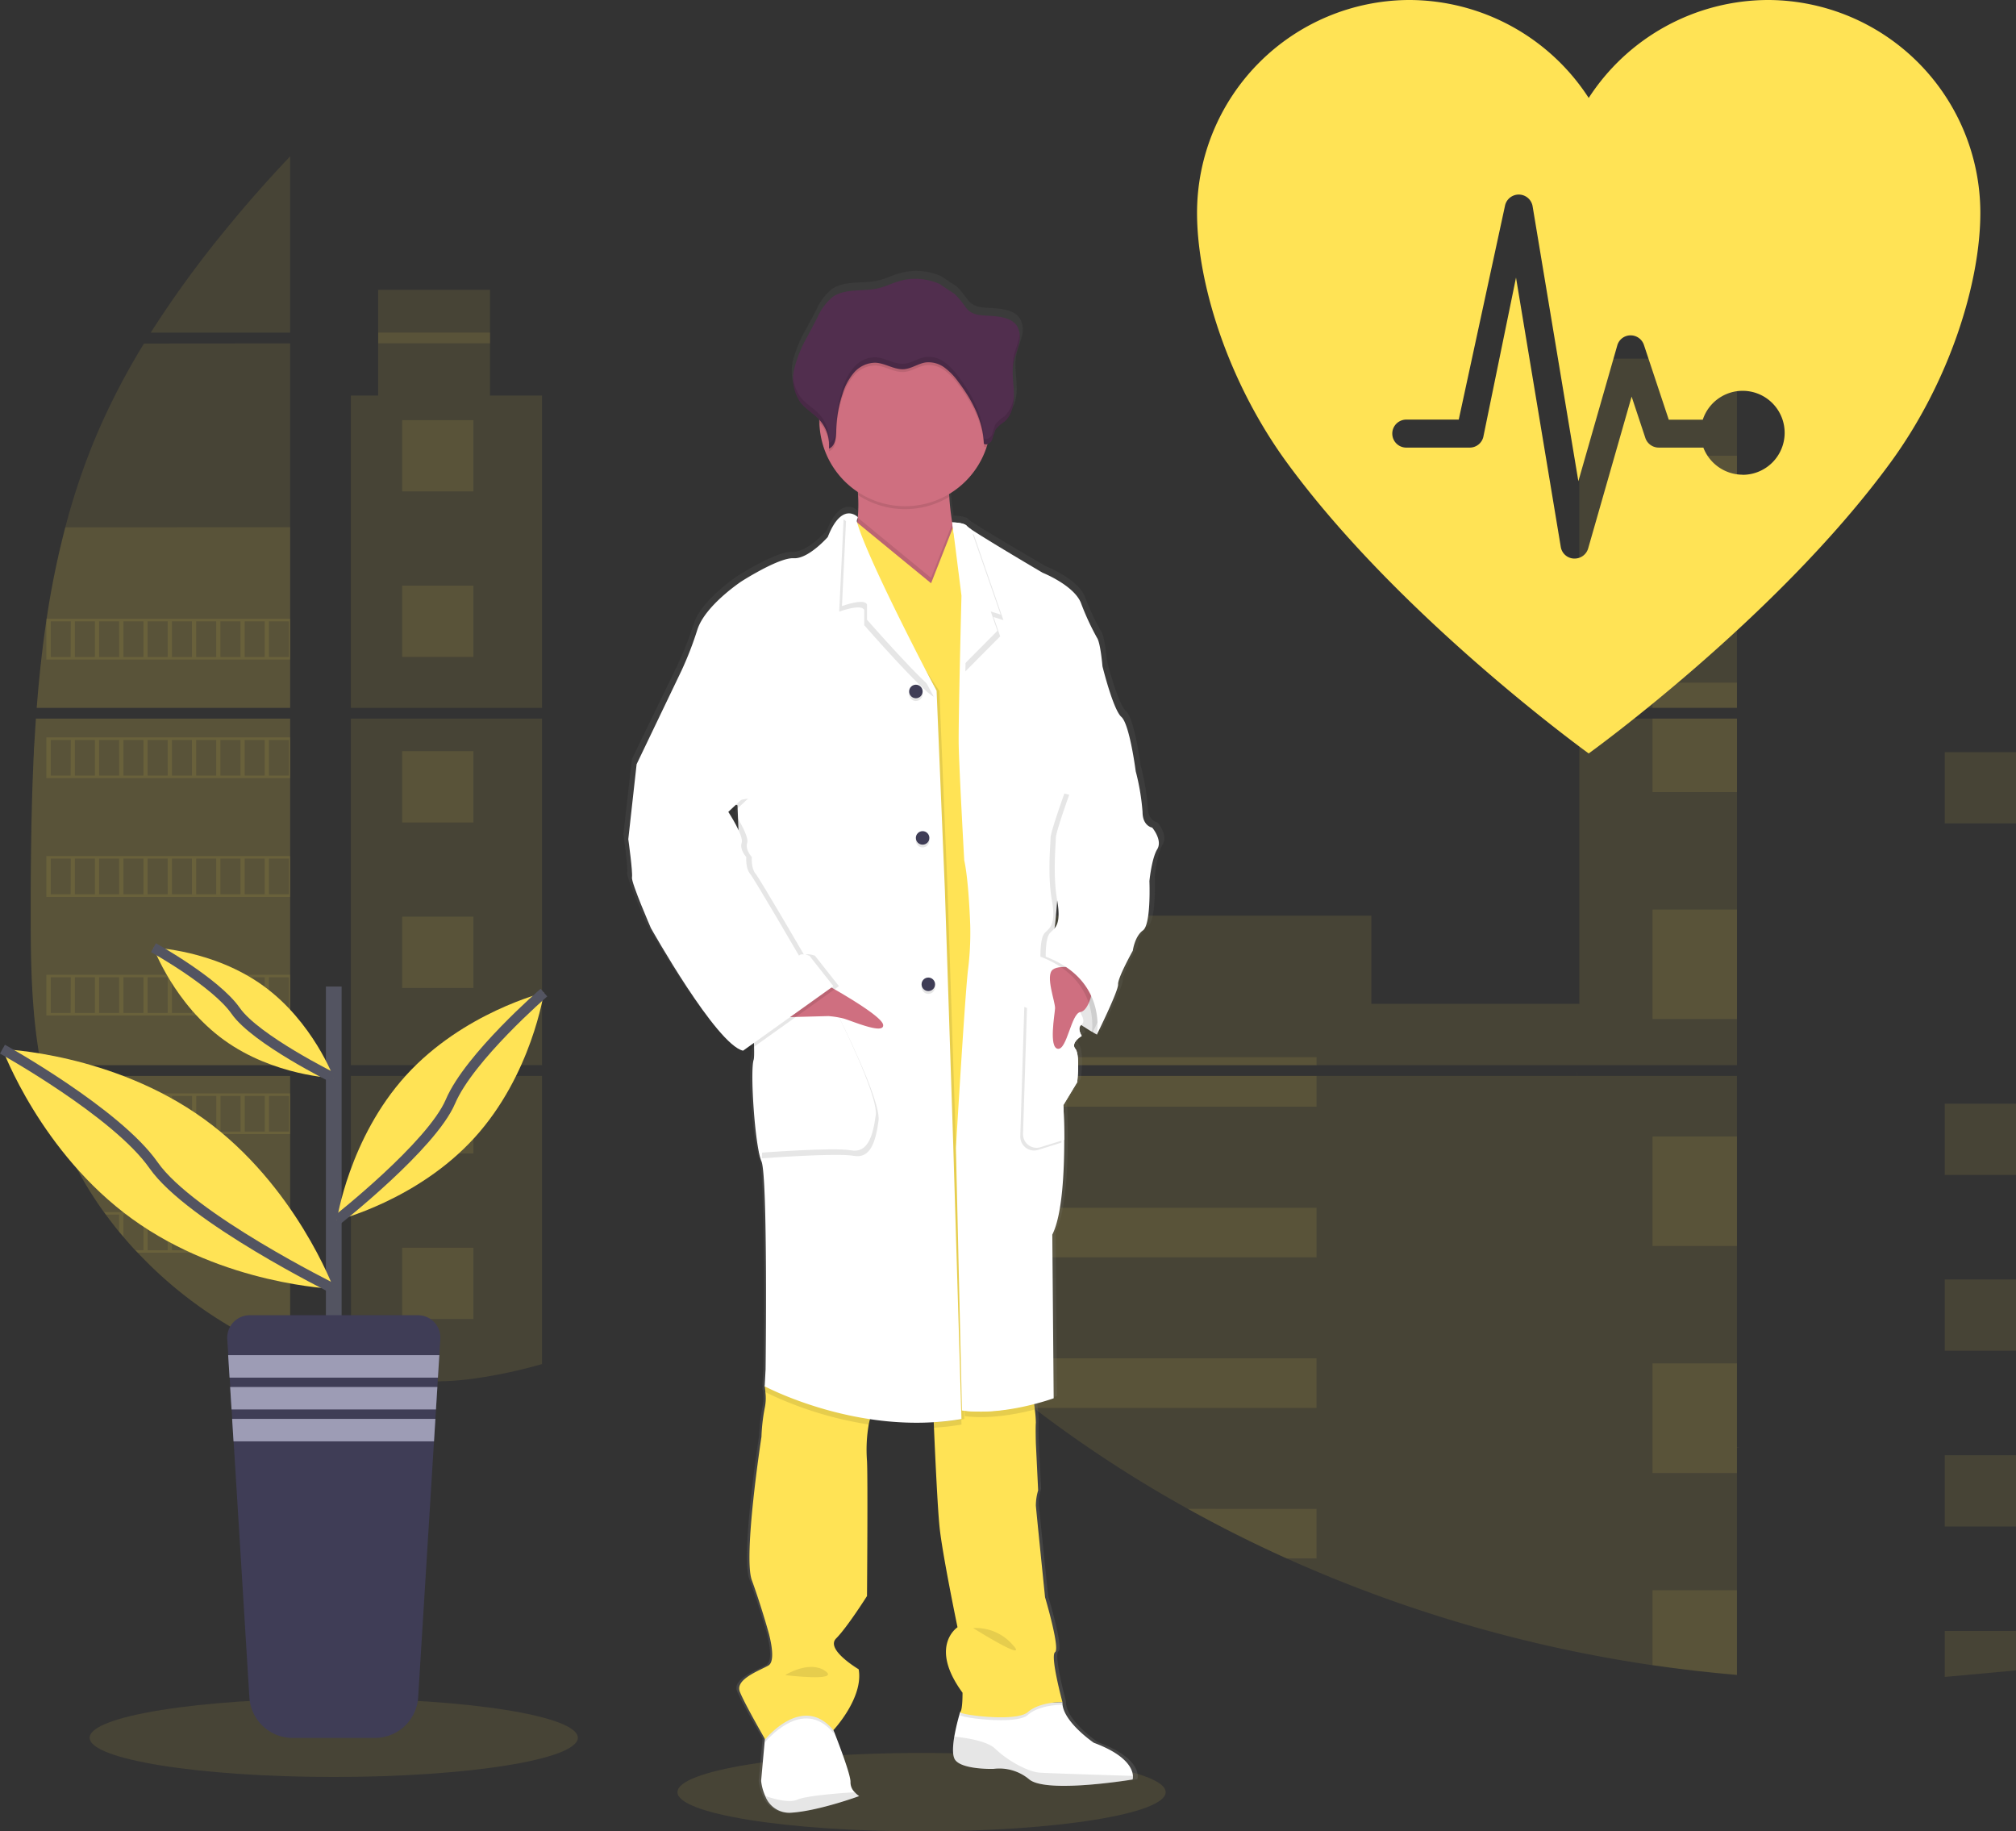 <svg xmlns="http://www.w3.org/2000/svg" width="397.977" height="361.436"><rect width="100%" height="100%" fill="#333333" stroke="none"/><defs><linearGradient id="a" x1=".5" y1="1" x2=".5" gradientUnits="objectBoundingBox"><stop offset="0" stop-color="gray" stop-opacity=".251"/><stop offset=".54" stop-color="gray" stop-opacity=".122"/><stop offset="1" stop-color="gray" stop-opacity=".102"/></linearGradient></defs><g data-name="biology faculty" transform="translate(.005 -51.42)"><ellipse data-name="Ellipse 795" cx="48.186" cy="7.739" rx="48.186" ry="7.739" transform="translate(133.734 397.378)" fill="#ffe355" opacity=".1"/><path data-name="Path 6239" d="M7.087 193.239h50.189v68.407H10.758c-.124.7-.242 1.409-.371 2.117h46.886v55.169c-.084-.025-.158-.054-.237-.084a91.147 91.147 0 0 1-3.956-1.671l-.841-.381q-1.978-.935-3.956-1.978a52.62 52.62 0 0 1-1.375-.752 82.3 82.3 0 0 1-19.722-15.409c-.168-.163-.326-.336-.495-.495-.8-.87-1.587-1.751-2.349-2.651l-.841-.989c-.9-1.1-1.77-2.235-2.616-3.383-.124-.168-.242-.336-.371-.495a73.627 73.627 0 0 1-8.506-15.38c-.069-.163-.129-.341-.193-.495q-1.019-2.621-1.805-5.291a40.471 40.471 0 0 1-.633-2.26 12.08 12.08 0 0 1-.183-.673c-2.805-10.962-3.136-22.35-3.136-33.66v-3.956c0-4.574.054-9.178.134-13.777 0-1.192.049-2.379.074-3.575q.1-4.555.3-9.109c.03-.846.069-1.686.114-2.527a14.313 14.313 0 0 1 .074-1.454c.115-1.762.214-3.507.333-5.248Z" fill="#ffe355" opacity=".1"/><path data-name="Path 6240" d="M57.276 117.073h-27.53a208.692 208.692 0 0 1 14.643-20.157c4.09-5.024 8.407-9.92 12.887-14.638Z" fill="#ffe355" opacity=".1"/><path data-name="Path 6241" d="M57.276 119.189v71.933H7.245c0-.208.035-.42.049-.628.045-.569.089-1.137.138-1.7.054-.663.114-1.33.178-1.978s.134-1.439.208-2.156.143-1.444.227-2.161.158-1.434.247-2.146.168-1.434.262-2.146c.074-.593.153-1.182.232-1.775.114-.836.232-1.676.361-2.507a2.313 2.313 0 0 1 .054-.371 171.058 171.058 0 0 1 3.684-18.06 133.561 133.561 0 0 1 6.206-18.3 137.357 137.357 0 0 1 9.337-17.981Z" fill="#ffe355" opacity=".1"/><path data-name="Path 6243" d="M57.276 155.472v35.65H7.245c0-.208.035-.42.049-.628.045-.569.089-1.137.138-1.7.054-.663.114-1.33.178-1.978s.134-1.439.208-2.156.143-1.444.227-2.161.158-1.434.247-2.146.168-1.434.262-2.146c.074-.593.153-1.182.232-1.775.114-.836.232-1.676.361-2.507a2.313 2.313 0 0 1 .054-.371 171.058 171.058 0 0 1 3.684-18.06Z" fill="#ffe355" opacity=".1"/><path data-name="Path 6244" d="M7.087 193.239h50.189v68.407H10.758c-.124.7-.242 1.409-.371 2.117h46.886v55.169c-.084-.025-.158-.054-.237-.084a91.147 91.147 0 0 1-3.956-1.671l-.841-.381q-1.978-.935-3.956-1.978a52.62 52.62 0 0 1-1.375-.752 82.3 82.3 0 0 1-19.722-15.409c-.168-.163-.326-.336-.495-.495-.8-.87-1.587-1.751-2.349-2.651l-.841-.989c-.9-1.1-1.77-2.235-2.616-3.383-.124-.168-.242-.336-.371-.495a73.627 73.627 0 0 1-8.506-15.38c-.069-.163-.129-.341-.193-.495q-1.019-2.621-1.805-5.291a40.471 40.471 0 0 1-.633-2.26 12.08 12.08 0 0 1-.183-.673c-2.805-10.962-3.136-22.35-3.136-33.66v-3.956c0-4.574.054-9.178.134-13.777 0-1.192.049-2.379.074-3.575q.1-4.555.3-9.109c.03-.846.069-1.686.114-2.527a14.313 14.313 0 0 1 .074-1.454c.115-1.762.214-3.507.333-5.248Z" fill="#ffe355" opacity=".1"/><path data-name="Path 6245" d="M106.998 129.485v61.637h-37.74v-61.637h5.38v-20.869h22.085v20.869Z" fill="#ffe355" opacity=".1"/><path data-name="Rectangle 1148" fill="#ffe355" opacity=".1" d="M69.263 193.234h37.732v68.407H69.263z"/><path data-name="Path 6246" d="M69.258 263.763h37.737v56.87a98.47 98.47 0 0 1-13.575 2.883l-1.128.139c-.554.064-1.1.119-1.647.173s-1.108.094-1.657.129h-.173c-.237 0-.495.03-.727.035h-.252c-.3 0-.593.03-.89.04-.42.025-.841.03-1.271.035h-3.5l-.954-.035c-.495 0-1.029-.054-1.543-.089l-.949-.069-1.182-.109a49.838 49.838 0 0 1-2.473-.282l-.989-.138-.495-.069a75.68 75.68 0 0 1-2.473-.425c-.608-.1-1.212-.232-1.825-.356Z" fill="#ffe355" opacity=".1"/><path data-name="Rectangle 1149" fill="#ffe355" opacity=".1" d="M311.772 122.206h31.115v68.912h-31.115z"/><path data-name="Path 6247" d="M342.892 193.234v68.41H188.448v-29.506h82.264v17.406h41.056v-56.31Z" fill="#ffe355" opacity=".1"/><path data-name="Path 6248" d="M343.382 337.11h-.495v44.878q-8.357-.707-16.665-1.924a272.416 272.416 0 0 1-72.23-21.077q-9.955-4.48-19.5-9.782a248.872 248.872 0 0 1-30.482-19.934q-3.64-2.789-7.185-5.707c-1.637-1.35-3.264-2.735-4.911-4.08a109.562 109.562 0 0 0-3.462-2.705v-53.016h122.91c-.084-.316-.168-.633-.257-.945.094.312.183.628.267.945h31.516v73.318c.167.007.331.019.494.029Z" fill="#ffe355" opacity=".1"/><path data-name="Rectangle 1150" fill="#ffe355" opacity=".1" d="M326.222 141.364h16.67v21.606h-16.67z"/><path data-name="Rectangle 1151" fill="#ffe355" opacity=".1" d="M326.222 186.148h16.67v4.975h-16.67z"/><path data-name="Rectangle 1152" fill="#ffe355" opacity=".1" d="M326.222 193.234h16.67v14.514h-16.67z"/><path data-name="Rectangle 1153" fill="#ffe355" opacity=".1" d="M326.222 230.932h16.67v21.606h-16.67z"/><path data-name="Rectangle 1154" fill="#ffe355" opacity=".1" d="M326.222 275.716h16.67v21.606h-16.67z"/><path data-name="Path 6254" d="M342.887 337.081a2.741 2.741 0 0 1 .495.03h-.495v5.019h-16.665V320.5h16.665Z" fill="#ffe355" opacity=".1"/><path data-name="Path 6255" d="M342.887 365.274v16.69q-8.357-.707-16.665-1.924v-14.766Z" fill="#ffe355" opacity=".1"/><path data-name="Rectangle 1155" fill="#ffe355" opacity=".1" d="M188.448 260.059h71.444v1.587h-71.444z"/><path data-name="Rectangle 1156" fill="#ffe355" opacity=".1" d="M188.448 263.758h71.444v6.083h-71.444z"/><path data-name="Rectangle 1157" fill="#ffe355" opacity=".1" d="M188.448 289.78h71.444v9.782h-71.444z"/><path data-name="Path 6256" d="M259.887 319.501v9.782h-55.881q-3.64-2.779-7.19-5.707c-1.637-1.35-3.259-2.735-4.911-4.075Z" fill="#ffe355" opacity=".1"/><path data-name="Path 6257" d="M259.887 349.217v9.775h-5.9q-9.945-4.485-19.5-9.787Z" fill="#ffe355" opacity=".1"/><path data-name="Rectangle 1158" fill="#ffe355" opacity=".1" d="M383.908 199.866h14.064v14.064h-14.064z"/><path data-name="Rectangle 1159" fill="#ffe355" opacity=".1" d="M79.391 134.337h14.064v14.064H79.391z"/><path data-name="Rectangle 1160" fill="#ffe355" opacity=".1" d="M79.391 167.005h14.064v14.064H79.391z"/><path data-name="Rectangle 1161" fill="#ffe355" opacity=".1" d="M79.391 199.673h14.064v14.064H79.391z"/><path data-name="Rectangle 1162" fill="#ffe355" opacity=".1" d="M79.391 232.336h14.064V246.4H79.391z"/><path data-name="Rectangle 1163" fill="#ffe355" opacity=".1" d="M79.391 265.004h14.064v14.064H79.391z"/><path data-name="Rectangle 1164" fill="#ffe355" opacity=".1" d="M79.391 297.672h14.064v14.064H79.391z"/><path data-name="Rectangle 1168" fill="#ffe355" opacity=".1" d="M383.908 269.242h14.064v14.064h-14.064z"/><path data-name="Rectangle 1170" fill="#ffe355" opacity=".1" d="M383.908 303.933h14.064v14.064h-14.064z"/><path data-name="Rectangle 1172" fill="#ffe355" opacity=".1" d="M383.908 338.624h14.064v14.064h-14.064z"/><path data-name="Path 6258" d="M383.908 382.379v-9.07h14.059v7.779Z" fill="#ffe355" opacity=".1"/><path data-name="Path 6259" d="M9.144 173.542v8.046h48.132v-8.046Zm4.8 7.541h-3.93v-7.047h3.956Zm4.792 0h-3.959v-7.047h3.956Zm4.782 0h-3.959v-7.047h3.956Zm4.792 0h-3.954v-7.047h3.956Zm4.787 0h-3.959v-7.047h3.956Zm4.792 0h-3.96v-7.047h3.956Zm4.792 0h-3.96v-7.047h3.956Zm4.787 0h-3.964v-7.047h3.956Zm4.787 0h-3.956v-7.047h3.956Zm4.787 0h-3.956v-7.047h3.956Z" fill="#ffe355" opacity=".1"/><path data-name="Path 6260" d="M9.144 196.953v8.046h48.132v-8.046Zm4.8 7.537h-3.93v-7.027h3.956Zm4.792 0h-3.959v-7.027h3.956Zm4.782 0h-3.959v-7.027h3.956Zm4.792 0h-3.954v-7.027h3.956Zm4.787 0h-3.959v-7.027h3.956Zm4.792 0h-3.96v-7.027h3.956Zm4.792 0h-3.96v-7.027h3.956Zm4.787 0h-3.964v-7.027h3.956Zm4.787 0h-3.956v-7.027h3.956Zm4.787 0h-3.956v-7.027h3.956Z" fill="#ffe355" opacity=".1"/><path data-name="Path 6261" d="M9.144 220.374v8.061h48.132v-8.061Zm4.8 7.537h-3.93v-7.037h3.956Zm4.792 0h-3.959v-7.037h3.956Zm4.782 0h-3.959v-7.037h3.956Zm4.792 0h-3.954v-7.037h3.956Zm4.787 0h-3.959v-7.037h3.956Zm4.792 0h-3.96v-7.037h3.956Zm4.792 0h-3.96v-7.037h3.956Zm4.787 0h-3.964v-7.037h3.956Zm4.787 0h-3.956v-7.037h3.956Zm4.787 0h-3.956v-7.037h3.956Z" fill="#ffe355" opacity=".1"/><path data-name="Path 6262" d="M9.144 243.794v8.04h48.132v-8.04Zm4.8 7.536h-3.93v-7.037h3.956Zm4.792 0h-3.959v-7.037h3.956Zm4.782 0h-3.959v-7.037h3.956Zm4.792 0h-3.954v-7.037h3.956Zm4.787 0h-3.959v-7.037h3.956Zm4.792 0h-3.96v-7.037h3.956Zm4.792 0h-3.96v-7.037h3.956Zm4.787 0h-3.964v-7.037h3.956Zm4.787 0h-3.956v-7.037h3.956Zm4.787 0h-3.956v-7.037h3.956Z" fill="#ffe355" opacity=".1"/><path data-name="Path 6263" d="M9.352 267.21c.193.757.41 1.513.638 2.26v-1.755h3.956v7.032H11.83c.064.163.129.341.193.495h45.254v-8.032Zm9.4 7.536h-3.96v-7.032h3.956Zm4.782 0h-3.96v-7.032h3.956Zm4.792 0h-3.97v-7.032h3.956Zm4.787 0h-3.96v-7.032h3.956Zm4.792 0h-3.96v-7.032h3.956Zm4.792 0h-3.96v-7.032h3.955Zm4.787 0h-3.96v-7.032h3.956Zm4.787 0h-3.956v-7.032h3.956Zm4.787 0h-3.956v-7.032h3.956Z" fill="#ffe355" opacity=".1"/><path data-name="Path 6264" d="M20.528 290.63c.124.158.242.336.371.495h2.616v3.378c.282.336.559.673.846.989v-4.386h3.956v7.054h-1.6c.158.163.312.336.495.495h30.082v-8.025Zm12.566 7.532h-3.956v-7.027h3.956Zm4.792 0H33.93v-7.027h3.956Zm4.792 0h-3.956v-7.027h3.956Zm4.787 0h-3.957v-7.027h3.96Zm4.787 0h-3.956v-7.027h3.956Zm4.787 0h-3.956v-7.027h3.956Z" fill="#ffe355" opacity=".1"/><path data-name="Path 6265" d="M46.93 314.046c.45.257.91.495 1.375.752v-.247h3.956v2.225l.841.391v-2.616h3.956v4.275a1.239 1.239 0 0 0 .237.089v-4.869Z" fill="#ffe355" opacity=".1"/><path data-name="Path 6266" d="M373.349 191.123Zm-30.462 145.955Zm-31.783-74.262c.094.317.173.633.262.945a17.173 17.173 0 0 0-.262-.947Zm62.246-71.706ZM74.658 117.058v2.112h22.09v-2.112Zm268.229 220.02Zm-31.783-74.262c.094.317.173.633.262.945a17.173 17.173 0 0 0-.262-.947Zm62.246-71.706Zm-30.463 145.951Zm-31.783-74.248c.094.317.173.633.262.945a17.841 17.841 0 0 0-.262-.944Z" fill="#ffe355" opacity=".1"/><path data-name="Path 6267" d="M401.062 327.024s-1.948-.272-1.948-3.111a44.468 44.468 0 0 0-1.395-8.14c0-.025-1.207-9.233-2.873-10.7s-3.808-10.059-3.808-10.059-.366-4.663-1.113-5.667a48.15 48.15 0 0 1-3.244-6.968c-1.489-3.506-7.695-5.934-7.695-5.934s-11.221-6.508-14.4-8.629a4.875 4.875 0 0 1-.806-.608c-.554-.727-2.967-.742-2.967-.742a48.626 48.626 0 0 1-.574-5.079 3.863 3.863 0 0 0-.025-.534 17.111 17.111 0 0 0 7.522-9.307c.059-.188.109-.386.163-.574a1.607 1.607 0 0 0 .964-.87 18.137 18.137 0 0 1 .648-1.978 7.45 7.45 0 0 1 1.83-1.607c1.573-1.335 1.978-3.585 1.9-5.633-.049-1.657-.316-3.328-.213-4.975l.03-.415c.03-.247.064-.495.109-.732.242-1.226.771-2.384 1.068-3.6a4.631 4.631 0 0 0-.366-3.635c-1.014-1.538-3.125-1.845-4.98-2-2.1-.178-3.981.054-5.326-1.691a18.985 18.985 0 0 0-2.117-2.557c-.277-.257-2.967-1.9-2.967-2.008a12.022 12.022 0 0 0-8.382-.643c-1.395.406-2.71 1.068-4.124 1.4-3.051.722-6.562-.059-9.154 1.686a10.758 10.758 0 0 0-3.12 4.095q-.989 1.894-2.008 3.783a24.508 24.508 0 0 0-2.666 6.473 10.276 10.276 0 0 0-.178 1.513v.806a2.661 2.661 0 0 0 .03.495c.03.153.025.2.04.307s.04.336.069.495.089.435.148.653c.025.094.059.183.089.272.049.168.109.331.173.495.035.084.069.173.109.257a4.625 4.625 0 0 0 .252.495c.04.069.069.134.109.2a6.564 6.564 0 0 0 .455.663c1.058 1.32 2.616 2.161 3.768 3.4v.554a16.927 16.927 0 0 0 7.7 13.822c0 .188.025.381.035.569a28.3 28.3 0 0 1-.054 4.406 2.077 2.077 0 0 0-1.642-.732 2.369 2.369 0 0 0-.633.054l-.044-.035v.045c-1.088.267-2.428 1.4-3.709 4.619 0 0-3.9 4.391-6.864 4.208s-10.479 4.569-10.479 4.569-7.329 4.757-8.9 9.6a67.674 67.674 0 0 1-3.155 8.051l-9.06 18.668-1.672 14.811s.925 6.587.742 7.591 3.8 10.059 3.8 10.059 13.169 23.139 18.55 24.326l.386-.272a3.154 3.154 0 0 0 .727.272l1.108-.781a12.07 12.07 0 0 1-.084 2.611c-.742 2.285.277 17.195 1.573 20.117s.836 41.243.836 41.243l-.183 3.383a1.434 1.434 0 0 0 .044.3l-.044.8.134.069a9.525 9.525 0 0 1-.134 3.219 35.8 35.8 0 0 0-.653 5.677s-3.7 23.678-1.948 28.435 3.249 9.97 3.249 9.97 1.854 5.934.089 6.948-6.785 2.715-5.751 5.188c.94 2.285 4.505 8.407 5.034 9.3l-.044.47-.727 7.878a9.889 9.889 0 0 0 .836 3.007 5.181 5.181 0 0 0 5.286 3.3 27.078 27.078 0 0 0 1.622-.168 70.1 70.1 0 0 0 12.017-3.125 4.9 4.9 0 0 1-.94-.776 2.715 2.715 0 0 1-.826-1.978c.079-1.434-2.606-8.268-3.274-9.95l-.158-.381s6.122-6.4 5.1-12.071c0 0-6.775-3.956-4.545-6.127s6.216-8.407 6.216-8.407.183-23.317 0-26.8a28.83 28.83 0 0 1 .341-7.235c.074-.361.163-.712.257-1.058a64.549 64.549 0 0 0 9.317.707c1.137 0 2.295 0 3.462-.069q0 .495.045 1.068c.257 5.776.737 15.9 1.128 19.667.554 5.4 3.615 19.934 3.615 19.934s-5.84 3.748 1.019 12.986c0 0 0 3.348-.455 3.833a41.922 41.922 0 0 0-1.172 4.827c-.287 1.741-.406 3.5.059 4.416 1.113 2.186 7.789 2.008 7.789 2.008l.163-.03a9.569 9.569 0 0 1 7.067 2.131c2.537 2.037 12.165 1.142 17.378.495a80.406 80.406 0 0 0 3.407-.495 1.978 1.978 0 0 0 .069-.712c-.054-1.281-1.058-4.09-7.863-6.6 0 0-6.4-4.3-6.31-8.051h-.866a6.977 6.977 0 0 1 .885 0s-2.507-9.149-1.484-9.89-2.042-10.88-2.042-10.88-1.756-17.012-1.85-18.2a10.386 10.386 0 0 1 .46-3.017l-.46-9.327s-.089-3.1 0-4.109a20.528 20.528 0 0 0-.213-2.616c-.044-.346-.089-.707-.138-1.063 2.4-.608 3.956-1.172 3.956-1.172l-.277-32.465c2.037-3.956 2.413-12.635 2.4-18.792 0-3.956-.178-6.884-.178-6.884l2.784-4.545s.643-5.44-.376-6.632a1.142 1.142 0 0 1 .124-1.558 5.177 5.177 0 0 1 .608-.415s-.03-.045-.064-.109a4.914 4.914 0 0 1 .618-.44s-.989-1.533-.1-2.181c.831.564 1.573.989 2.136 1.335-.04.361-.079.569-.079.569l.237-.495.875.495s4.362-8.689 4.268-9.97 2.967-6.676 2.967-6.676.371-2.834 2.042-4.02 1.3-9.787 1.3-9.787.465-4.48 1.578-6.31-1.015-4.296-1.015-4.296Zm-83.456-3.813.084 2.072-.851-1.37Z" transform="translate(-172.548 -113.277)" fill="url(#a)"/><path data-name="Path 6268" d="m217.615 251.054-1.068 4.55s-8.555-4.367-10.1-9.915 2.581-7.655 2.581-7.655l7.972 3.378Z" fill="#fff"/><path data-name="Path 6269" d="m217.615 251.054-1.068 4.55s-8.555-4.367-10.1-9.915 2.581-7.655 2.581-7.655l7.972 3.378Z" opacity=".1"/><path data-name="Path 6270" d="M169.602 405.893s-7.912 2.908-13.352 3.274a5.08 5.08 0 0 1-5.187-3.284 9.939 9.939 0 0 1-.816-2.992l.707-7.838.376-4.174 11.557-3 1.637 5 .153.381c.658 1.671 3.294 8.471 3.214 9.89a2.7 2.7 0 0 0 .811 1.953 4.7 4.7 0 0 0 .9.79Z" fill="#fff"/><path data-name="Path 6271" d="M223.648 401.908a1.978 1.978 0 0 1-.069.707s-16.923 2.824-20.384 0a9.168 9.168 0 0 0-7.121-2.087s-6.547.178-7.64-1.978c-.455-.905-.336-2.661-.054-4.391a41.842 41.842 0 0 1 1.147-4.8l.262-.208 1.558-1.251 18.238-.539h.138c-.089 3.729 6.191 8.006 6.191 8.006 6.671 2.471 7.655 5.265 7.734 6.541Z" fill="#fff"/><path data-name="Path 6272" d="M223.651 401.908a2.018 2.018 0 0 1-.074.707s-16.918 2.824-20.379 0a9.168 9.168 0 0 0-7.116-2.087s-6.552.178-7.64-1.978c-.455-.91-.341-2.661-.059-4.391 2.522.252 6.5.88 8.066 2.379 2.364 2.28 6.369 4.555 8.827 4.733 1.919.123 13.427.489 18.375.637Z" opacity=".1"/><path data-name="Path 6273" d="M169.602 405.894s-7.912 2.908-13.352 3.274a5.067 5.067 0 0 1-5.183-3.289c2.013.677 4.807 1.39 6.276.737 1.741-.771 7.912-1.271 11.374-1.484a4.873 4.873 0 0 0 .885.762Z" opacity=".1"/><path data-name="Path 6274" d="M181.339 171.564c-6.528-2.537-14.925-10.919-12.828-14.836a8.763 8.763 0 0 0 .816-3.145 28.714 28.714 0 0 0 .059-4.451 60.943 60.943 0 0 0-.875-7.24s20.379.46 19.192 3.462a11.222 11.222 0 0 0-.307 4.119c.094 1.711.341 3.645.6 5.281.356 2.245.712 3.956.712 3.956s-1.246 1.746-1.978 1.84 3.978 14.629-5.391 11.014Z" fill="#cf6f80"/><path data-name="Path 6275" d="m164.661 393.263-.153.168c-6.092-7.368-13.461 1.815-13.461 1.815l-.109-.193.376-4.174 11.557-3 1.637 5Z" opacity=".1"/><path data-name="Path 6276" d="M209.728 387.878s-4.451-.094-6.824 2-13.847.455-13.352 0a1.627 1.627 0 0 0 .257-.752l1.558-1.251 18.238-.539c.068.334.123.542.123.542Z" opacity=".1"/><path data-name="Path 6277" d="M172.242 330.014a13.76 13.76 0 0 0-.752 2.537 29.033 29.033 0 0 0-.341 7.2c.183 3.462 0 26.66 0 26.66s-3.912 6.186-6.092 8.367 4.451 6.1 4.451 6.1c.989 5.638-5 12.007-5 12.007-6.093-7.368-13.461 1.82-13.461 1.82s-4.006-6.923-5-9.4 3.912-4.184 5.638-5.187-.084-6.923-.084-6.923-1.459-5.187-3.19-9.92 1.902-28.288 1.902-28.288a36.512 36.512 0 0 1 .638-5.643 9.436 9.436 0 0 0 .134-3.2c-.03-.361-.064-.663-.089-.865s-.044-.3-.044-.3l.069-.119 2.473-4.609s19.935 6.86 18.748 9.763Z" fill="#ffe355"/><path data-name="Path 6278" d="M209.727 387.335s-4.451-.094-6.824 1.978-13.847.455-13.352 0 .455-3.823.455-3.823c-6.73-9.188-.989-12.917-.989-12.917s-3.007-14.465-3.551-19.83c-.381-3.748-.851-13.822-1.1-19.573-.109-2.473-.173-4.174-.173-4.174l5.5-1.108.707-.143 13.263-2.661s.366 2.473.613 4.5a21.007 21.007 0 0 1 .208 2.606c-.089.989 0 4.085 0 4.085l.45 9.282a10.542 10.542 0 0 0-.45 3c.089 1.182 1.815 18.1 1.815 18.1s3 10.1 1.978 10.825 1.45 9.853 1.45 9.853Z" fill="#ffe355"/><path data-name="Path 6279" d="M187.704 145.355a11.224 11.224 0 0 0-.307 4.119 16.937 16.937 0 0 1-18.01-.336 60.944 60.944 0 0 0-.873-7.245s20.379.45 19.19 3.462Z" opacity=".1"/><path data-name="Path 6280" d="M195.584 134.423a16.749 16.749 0 0 1-.831 5.247 16.923 16.923 0 0 1-33-4.841v-.406a16.922 16.922 0 1 1 33.843 0Z" fill="#cf6f80"/><path data-name="Path 6281" d="M181.339 171.564c-6.528-2.537-14.925-10.919-12.828-14.836a8.763 8.763 0 0 0 .816-3.145l8.936 7.344 5.529 4.535 4.2-10.7c.356 2.245.712 3.956.712 3.956s-1.246 1.746-1.978 1.84 3.982 14.621-5.387 11.006Z" opacity=".1"/><path data-name="Path 6282" d="m204.45 204.02-7.462 125.357-9.732.638-25.2-72.69 4.134-86.3.87-18.233 11.206 9.2 5.534 4.535 4.327-11.013 8.046 7.012Z" fill="#ffe355"/><path data-name="Path 6283" d="M172.242 330.014a13.758 13.758 0 0 0-.752 2.537 71.7 71.7 0 0 1-20.4-6.375l-.137-.069.044-.8.025-.415 2.473-4.609s19.934 6.828 18.747 9.731Z" opacity=".1"/><path data-name="Path 6284" d="M189.802 332.57a50.077 50.077 0 0 1-5.469.623c-.109-2.473-.173-4.174-.173-4.174l5.5-1.108Z" opacity=".1"/><path data-name="Path 6285" d="M204.243 329.603c-3.516.915-8.946 1.943-13.807 1.3l-.069-3.135 13.263-2.661s.366 2.449.613 4.496Z" opacity=".1"/><path data-name="Path 6286" d="M190.347 331.477c-20.275 3.462-38.845-6.463-38.845-6.463l.178-3.363s.46-38.123-.816-41.045-2.27-17.743-1.548-20.018-2.636-36.387-2.636-36.387l-.544-13.847-19.909-8.066 8.9-18.555a66.95 66.95 0 0 0 3.1-8.011c1.548-4.817 8.733-9.549 8.733-9.549s7.368-4.728 10.281-4.55 6.73-4.184 6.73-4.184c2.819-7.185 5.371-3.931 5.371-3.931a6.419 6.419 0 0 1-.138 1.063c-.989 7.888 15.993 32.812 16.235 33.252l1.617 39.394 1.637 49.853Z" opacity=".1"/><path data-name="Path 6287" d="M189.798 331.478c-20.275 3.462-38.85-6.463-38.85-6.463l.183-3.363s.46-38.123-.821-41.045-2.27-17.743-1.543-20.018-2.636-36.387-2.636-36.387l-.549-13.847-19.919-8.1 8.9-18.554a68 68 0 0 0 3.1-8.011c1.543-4.817 8.733-9.549 8.733-9.549s7.368-4.728 10.276-4.55 6.73-4.184 6.73-4.184c2.824-7.185 5.934-3.931 5.934-3.931 0 .341-.3.495-.138 1.063 2.176 7.65 15.449 32.812 15.691 33.252l1.637 39.394 1.637 49.853Z" fill="#fff"/><path data-name="Path 6288" d="M184.338 188.917c-2.181-.91-13.733-14.1-13.733-14.1v-3c-.42-.989-2.918-.386-4.945.307l.87-18.233.989.821c2.166 7.644 16.567 33.765 16.819 34.205Z" opacity=".1"/><path data-name="Path 6289" d="M184.887 187.824c-2.186-.91-13.738-14.1-13.738-14.1v-3c-.42-.989-2.918-.386-4.945.307l.875-18.233.989.821c2.171 7.644 16.577 33.77 16.819 34.205Z" fill="#fff"/><path data-name="Path 6290" d="M151.503 253.597c.272 0 14.1-1.454 14.1-1.454s8.372 16.463 7.823 20.468-1.543 7.551-4.911 6.923-18.124.495-18.124.495Z" opacity=".1"/><path data-name="Path 6291" d="M150.954 252.508c.272 0 14.1-1.454 14.1-1.454s8.367 16.468 7.823 20.468-1.548 7.551-4.911 6.923-18.124.495-18.124.495Z" fill="#fff"/><path data-name="Path 6292" d="M161.373 244.778s12.689 6.819 12.961 8.9-6.458-.91-7.912-1.271a18.1 18.1 0 0 0-2.913-.455l-9.7.262Z" fill="#cf6f80"/><circle data-name="Ellipse 797" cx="1.335" cy="1.335" r="1.335" transform="translate(179.462 187.097)" opacity=".1"/><circle data-name="Ellipse 798" cx="1.335" cy="1.335" r="1.335" transform="translate(179.462 186.553)" fill="#3f3d56"/><circle data-name="Ellipse 799" cx="1.335" cy="1.335" r="1.335" transform="translate(181.92 244.897)" opacity=".1"/><circle data-name="Ellipse 800" cx="1.335" cy="1.335" r="1.335" transform="translate(181.92 244.348)" fill="#3f3d56"/><circle data-name="Ellipse 801" cx="1.335" cy="1.335" r="1.335" transform="translate(180.793 215.997)" opacity=".1"/><circle data-name="Ellipse 802" cx="1.335" cy="1.335" r="1.335" transform="translate(180.793 215.453)" fill="#3f3d56"/><path data-name="Path 6293" d="M212.907 251.677s.91 1.365 0 2 .089 2.181.089 2.181-2.27 1.33-1.271 2.527.366 6.6.366 6.6l-2.73 4.52s.163 2.913.173 6.849c0 6.142-.361 14.776-2.359 18.713l.277 32.3s-9.559 3.491-17.56 2.428l-1.187-51.826s1.731-29.389 2.369-35.027a58.691 58.691 0 0 0 .455-8.827s-.272-8.822-1.187-12.917c0 0-.989-17.739-1.088-22.649-.045-2.349.079-9.2.218-15.721.153-7.126.326-13.847.326-13.847l-1.8-14.282s1.8-.183 2.349.544a5.209 5.209 0 0 0 .791.608c3.115 2.107 14.124 8.585 14.124 8.585s6.093 2.423 7.551 5.895a51.374 51.374 0 0 0 3.18 6.923c.707.989 1.093 5.638 1.093 5.638s2.1 8.555 3.734 10 2.834 10.667 2.834 10.667l-14.471 11.38s-1.271 18.92-1.543 19.652 5.267 17.086 5.267 17.086Z" fill="#fff"/><path data-name="Path 6294" d="M213.456 251.677s.9 1.365 0 2 .084 2.181.084 2.181-2.255 1.345-1.266 2.542.366 6.6.366 6.6l-2.73 4.52s.163 2.913.178 6.849c0 6.142-.361 14.776-2.359 18.713l.272 32.3s-9.574 3.491-17.565 2.428l-1.182-51.827s1.731-29.389 2.369-35.027a58.14 58.14 0 0 0 .45-8.827s-.272-8.822-1.182-12.917c0 0-.989-17.738-1.093-22.649-.044-2.349.084-9.2.218-15.721.153-7.126.326-13.847.326-13.847l-2.384-14.472s2.384 0 2.933.737a4.7 4.7 0 0 0 .791.608c3.116 2.107 14.129 8.585 14.129 8.585s6.088 2.423 7.546 5.895a50.546 50.546 0 0 0 3.185 6.923c.712.989 1.088 5.638 1.088 5.638s2.1 8.555 3.734 10 2.819 10.647 2.819 10.647l-14.465 11.374s-1.271 18.92-1.548 19.652 5.286 17.095 5.286 17.095Z" fill="#fff"/><path data-name="Path 6295" d="m196.133 173.196 1.306 3.808-6.872 6.923c.153-7.121.326-13.847.326-13.847l-2.386-14.474s2.384 0 2.932.737a4.509 4.509 0 0 0 .791.6l5.845 16.863Z" opacity=".1"/><path data-name="Path 6296" d="m195.584 172.103 1.31 3.808-6.874 6.923c.153-7.126.326-13.847.326-13.847l-2.388-14.474s2.389 0 2.933.737a4.948 4.948 0 0 0 .791.608l5.85 16.858Z" fill="#fff"/><path data-name="Path 6297" d="M195.584 134.423a16.751 16.751 0 0 1-.831 5.247.707.707 0 0 1-.534-.134c-.129-4.451-2.319-8.629-5.014-12.185a12.8 12.8 0 0 0-2.72-2.819 5.321 5.321 0 0 0-3.689-1.043c-1.484.2-2.794 1.212-4.292 1.34-1.978.163-3.748-1.207-5.712-1.276a5.613 5.613 0 0 0-4.2 1.948 11.517 11.517 0 0 0-2.25 4.174 24.42 24.42 0 0 0-1.256 7.2c-.025 1.385-.158 3.12-1.444 3.625a7.388 7.388 0 0 0-1.864-5.642l-.03-.03v-.405a16.922 16.922 0 1 1 33.843 0Z" opacity=".1"/><path data-name="Path 6298" d="M185.674 107.558a11.651 11.651 0 0 0-8.219-.643c-1.37.406-2.661 1.063-4.05 1.395-2.967.717-6.429-.059-8.976 1.676a10.734 10.734 0 0 0-3.056 4.07l-1.978 3.768a24.452 24.452 0 0 0-2.616 6.429 8.208 8.208 0 0 0 1.261 6.637c1.048 1.33 2.6 2.166 3.734 3.417a7.418 7.418 0 0 1 1.859 5.638c1.291-.495 1.414-2.235 1.444-3.62a24.418 24.418 0 0 1 1.256-7.2 11.478 11.478 0 0 1 2.25-4.174 5.623 5.623 0 0 1 4.2-1.948c1.978.069 3.753 1.434 5.712 1.271 1.484-.124 2.8-1.137 4.292-1.335a5.3 5.3 0 0 1 3.689 1.043 12.67 12.67 0 0 1 2.715 2.819c2.7 3.556 4.891 7.724 5.019 12.185.559.41 1.365-.124 1.642-.757a18.086 18.086 0 0 1 .638-1.978 7.294 7.294 0 0 1 1.79-1.592c1.543-1.33 1.929-3.57 1.869-5.6s-.455-4.095-.069-6.093c.232-1.226.757-2.374 1.043-3.585a4.688 4.688 0 0 0-.356-3.615c-.989-1.533-3.071-1.835-4.886-1.978-2.062-.178-3.907.049-5.222-1.686a18.94 18.94 0 0 0-2.077-2.542c-.262-.261-2.908-1.893-2.908-2.002Z" fill="#512e4e"/><path data-name="Path 6299" d="m131.924 211.843-5.165-9.554-1.637 14.742s.91 6.547.727 7.551 3.729 10 3.729 10 12.922 23.015 18.2 24.2l17.828-12.739-4.728-6s-1.637-.638-2.047 0c0 0-8.778-15.1-9.688-16.2s-.732-3.274-.732-3.274-1.365-1.454-.91-2.819-2.636-6.1-2.636-6.1l2.819-2.636Z" opacity=".1"/><path data-name="Path 6300" d="m127.029 201.201-1.365 1.088-1.637 14.742s.91 6.547.727 7.551 3.734 10 3.734 10 12.917 23.015 18.193 24.2l17.833-12.739-4.733-6s-1.637-.638-2.047 0c0 0-8.778-15.1-9.688-16.2s-.727-3.274-.727-3.274-1.365-1.454-.91-2.819-2.641-6.1-2.641-6.1l2.819-2.636Z" fill="#fff"/><path data-name="Path 6301" d="M211.725 258.952c.989 1.2.366 6.6.366 6.6l-2.73 4.52s.163 2.918.173 6.849l-4.589 1.434a2.725 2.725 0 0 1-3.536-2.685l.791-25.522 10.706 4.095c-.91.633.089 2.186.089 2.186s-2.269 1.321-1.27 2.523Z" opacity=".1"/><path data-name="Path 6302" d="M212.274 258.4c.989 1.2.366 6.6.366 6.6l-2.73 4.52s.163 2.913.178 6.849l-4.673 1.459a2.67 2.67 0 0 1-3.462-2.631l.8-25.6 10.711 4.095c-.915.633.084 2.181.084 2.181s-2.263 1.333-1.274 2.527Z" fill="#fff"/><path data-name="Path 6303" d="M215.82 246.237s-.727 4.644-2.547 4.916-2.636 7.512-4.451 7.255-.613-6.73-.549-7.987-1.978-6.458-.45-7.64 6.365 0 6.365 0Z" fill="#cf6f80"/><path data-name="Path 6304" d="m219.692 210.478 3.432-6.923a44.947 44.947 0 0 1 1.365 8.1c0 2.819 1.909 3.1 1.909 3.1s2.092 2.473.989 4.273-1.548 6.28-1.548 6.28.361 8.55-1.276 9.732-1.978 4.006-1.978 4.006-3.007 5.366-2.913 6.641-4.184 9.915-4.184 9.915 2.092-10.736-10.1-15.375c0 0-.094-3.645.816-4.644s2.329-1.454 1.439-6.5-.257-11.082-.257-12.294 2.73-8.768 2.73-8.768Z" opacity=".1"/><path data-name="Path 6305" d="m221.175 202.566 3 .989a44.8 44.8 0 0 1 1.37 8.1c0 2.819 1.909 3.1 1.909 3.1s2.092 2.473.989 4.273-1.543 6.28-1.543 6.28.361 8.55-1.276 9.732-2 4.006-2 4.006-3 5.366-2.908 6.641-4.189 9.915-4.189 9.915 2.1-10.736-10.1-15.375c0 0-.089-3.645.821-4.644s2.329-1.454 1.439-6.5-.257-11.082-.257-12.294 2.73-8.768 2.73-8.768Z" fill="#fff"/><path data-name="Path 6306" d="M154.984 382.013s4.777-3 7.912-.821-7.912.821-7.912.821Z" opacity=".1"/><path data-name="Path 6307" d="M192.102 372.731a9.67 9.67 0 0 1 7.779 3.279c3.551 3.822-7.779-3.279-7.779-3.279Z" opacity=".1"/><g data-name="Group 149" opacity=".1"><path data-name="Path 6308" d="M198.288 133.575a7.336 7.336 0 0 0-1.8 1.6 18.091 18.091 0 0 0-.633 1.978c-.277.643-1.083 1.167-1.642.762-.129-4.451-2.324-8.629-5.019-12.19a12.669 12.669 0 0 0-2.715-2.819 5.316 5.316 0 0 0-3.694-1.043c-1.484.2-2.789 1.212-4.288 1.335-1.978.168-3.753-1.2-5.717-1.271a5.6 5.6 0 0 0-4.194 1.953 11.454 11.454 0 0 0-2.25 4.169 24.45 24.45 0 0 0-1.256 7.2c-.03 1.38-.158 3.1-1.434 3.615a6.769 6.769 0 0 1 0 1.1c1.286-.495 1.414-2.235 1.444-3.62a24.42 24.42 0 0 1 1.256-7.2 11.478 11.478 0 0 1 2.25-4.174 5.613 5.613 0 0 1 4.194-1.948c1.978.069 3.758 1.434 5.717 1.271 1.484-.124 2.8-1.137 4.288-1.335a5.316 5.316 0 0 1 3.694 1.043 12.67 12.67 0 0 1 2.715 2.819c2.7 3.556 4.891 7.724 5.019 12.185.559.41 1.365-.124 1.642-.757a19.188 19.188 0 0 1 .633-1.978 7.318 7.318 0 0 1 1.8-1.592c1.543-1.33 1.929-3.57 1.869-5.6v-.188a6.492 6.492 0 0 1-1.879 4.685Z"/><path data-name="Path 6309" d="M161.783 133.223c-1.137-1.251-2.69-2.087-3.734-3.412a7.24 7.24 0 0 1-1.439-4.05 7.616 7.616 0 0 0 1.439 5.138c1.043 1.33 2.6 2.166 3.734 3.417a7.418 7.418 0 0 1 1.864 4.411 7.418 7.418 0 0 0-1.864-5.5Z"/><path data-name="Path 6310" d="M201.132 118.294c-.292 1.212-.811 2.364-1.048 3.585a11.424 11.424 0 0 0-.153 2.473 9.6 9.6 0 0 1 .153-1.4c.237-1.226.757-2.374 1.048-3.585a6.083 6.083 0 0 0 .163-2.047 6.872 6.872 0 0 1-.163.979Z"/></g><ellipse data-name="Ellipse 803" cx="48.186" cy="7.739" rx="48.186" ry="7.739" transform="translate(17.694 386.642)" fill="#ffe355" opacity=".1"/><path data-name="Rectangle 1174" fill="#535461" d="M64.333 246.123h3.101v69.812h-3.101z"/><path data-name="Path 6311" d="m86.918 315.723-.193 3.145-.277 4.451-.114 1.849-.272 4.451-.119 1.85-.277 4.451-3.125 50.476a8.555 8.555 0 0 1-8.535 8.021h-16.25a8.55 8.55 0 0 1-8.531-8.021l-3.111-50.51-.277-4.451-.114-1.849-.277-4.451-.114-1.85-.277-4.451-.2-3.145a4.451 4.451 0 0 1 4.451-4.7h33.24a4.421 4.421 0 0 1 4.372 4.738Z" fill="#3f3d56"/><path data-name="Path 6312" d="m86.724 318.868-.277 4.436H45.313l-.277-4.436Z" fill="#9d9cb5"/><path data-name="Path 6313" d="m86.334 325.153-.277 4.441H45.704l-.277-4.441Z" fill="#9d9cb5"/><path data-name="Path 6314" d="m85.944 331.448-.272 4.436H46.095l-.277-4.436Z" fill="#9d9cb5"/><path data-name="Path 6315" d="M40.304 272.288c18.055 13.065 25.592 33.5 25.592 33.5s-21.759-.747-39.819-13.812S.495 258.481.495 258.481s21.75.74 39.809 13.807Z" fill="#ffe355"/><path data-name="Path 6316" d="M.48 258.481s22.59 12.54 29.835 22.916 35.581 24.39 35.581 24.39" fill="none" stroke="#535461" stroke-miterlimit="10" stroke-width="2"/><path data-name="Path 6317" d="M51.96 245.97c9.83 7.106 13.936 18.223 13.936 18.223s-11.844-.406-21.675-7.512-13.931-18.228-13.931-18.228 11.839.406 21.67 7.517Z" fill="#ffe355"/><path data-name="Path 6318" d="M30.29 238.453s12.294 6.824 16.235 12.472 19.371 13.268 19.371 13.268" fill="none" stroke="#535461" stroke-miterlimit="10" stroke-width="2"/><path data-name="Path 6319" d="M80.162 263.635c-11.29 12.408-13.678 28.623-13.678 28.623s15.919-3.907 27.2-16.319 13.678-28.623 13.678-28.623-15.91 3.911-27.2 16.319Z" fill="#ffe355"/><path data-name="Path 6320" d="M107.371 247.32s-14.707 12.719-18.446 21.482-22.441 23.455-22.441 23.455" fill="none" stroke="#535461" stroke-miterlimit="10" stroke-width="2"/><path data-name="Path 6367" d="M349.306 51.42h-.371a42.3 42.3 0 0 0-35.314 19.331 42.3 42.3 0 0 0-35.314-19.331h-.371a42.034 42.034 0 0 0-41.634 42.01c0 13.753 6.023 33.267 17.768 49.324 22.377 30.6 59.55 57.365 59.55 57.365s37.173-26.764 59.545-57.365c11.75-16.057 17.768-35.571 17.768-49.324a42.034 42.034 0 0 0-41.629-42.01ZM344 145.107a8.333 8.333 0 0 1-7.749-5.351h-8.822a2.789 2.789 0 0 1-2.626-1.9l-2.71-8.165-8.58 29.965a2.774 2.774 0 0 1-2.661 2h-.173a2.74 2.74 0 0 1-2.572-2.295l-8.837-53.151-6.457 31.455a2.754 2.754 0 0 1-2.675 2.092h-12.425a2.764 2.764 0 1 1 0-5.524h10.251l9.149-42.287a2.774 2.774 0 0 1 5.44.227l9.025 54.219 7.685-26.808a2.72 2.72 0 0 1 2.586-1.978h.054a2.759 2.759 0 0 1 2.621 1.9l4.9 14.742h6.716a8.288 8.288 0 1 1 7.873 10.879Z" fill="#ffe355"/></g></svg>